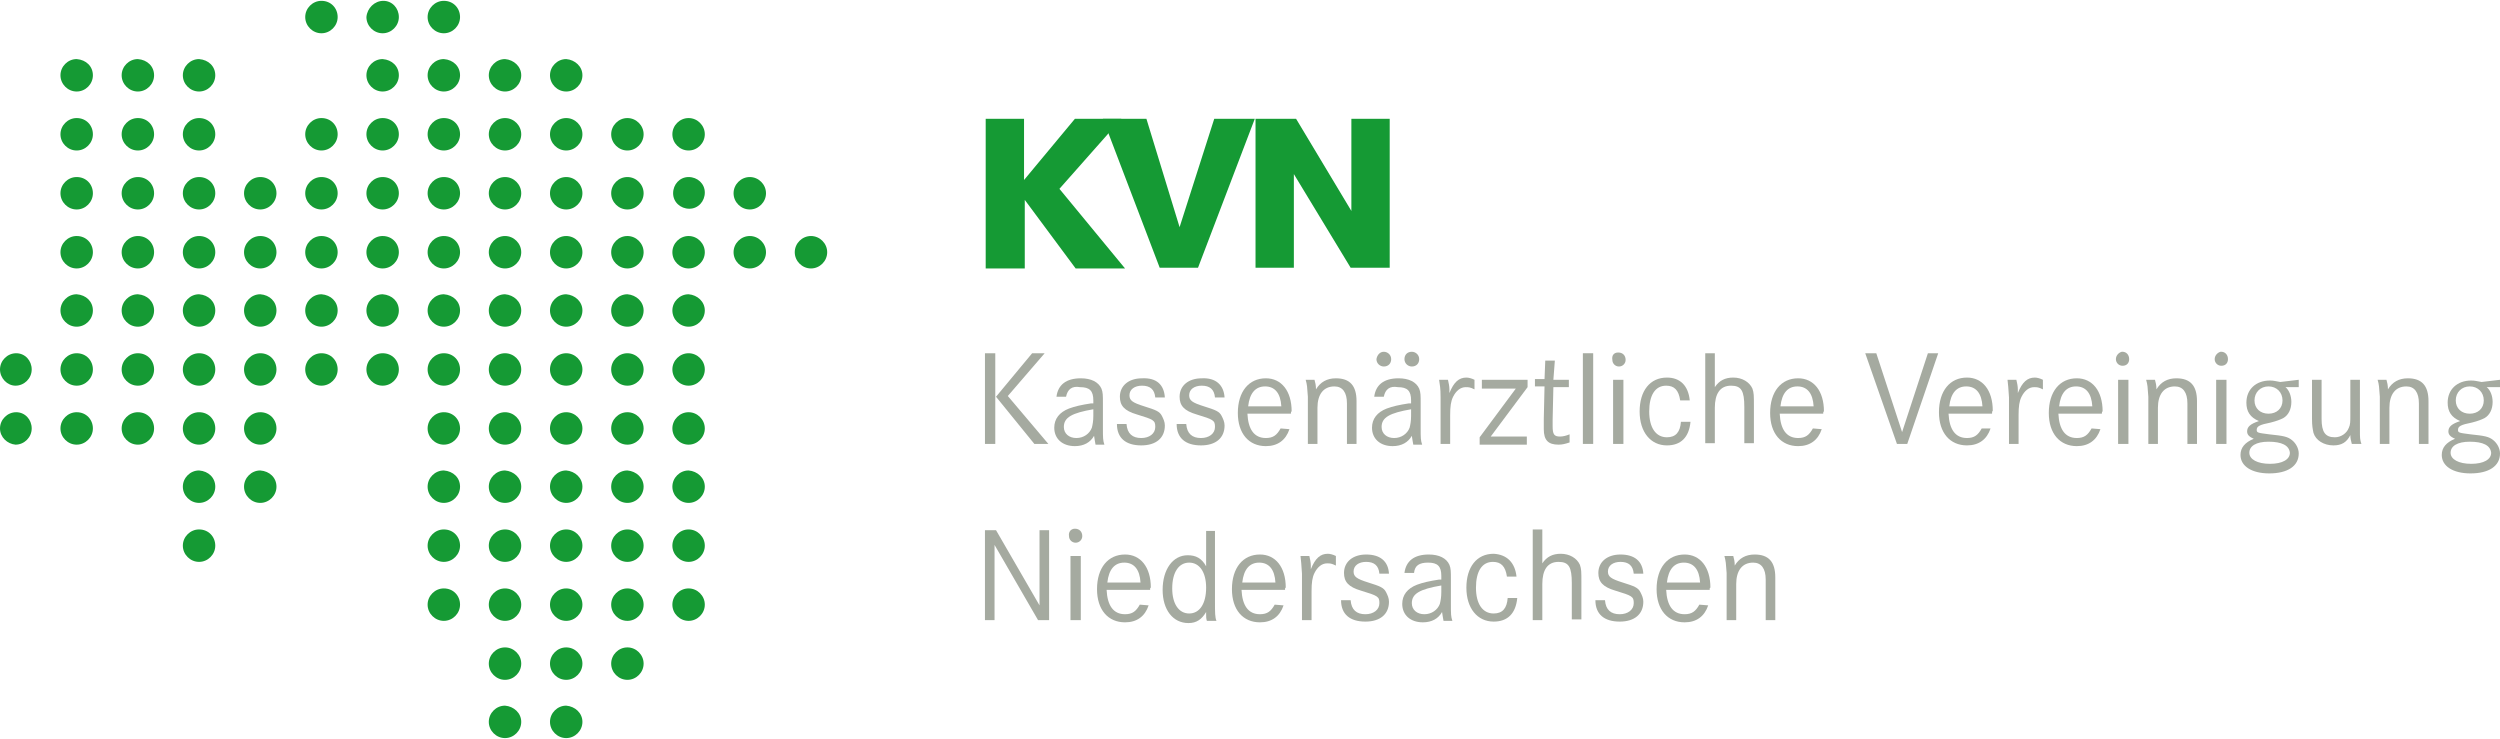 <?xml version="1.0" encoding="UTF-8"?>
<svg xmlns="http://www.w3.org/2000/svg" xmlns:xlink="http://www.w3.org/1999/xlink" version="1.1" id="Ebene_1" x="0px" y="0px" width="203" height="60" viewBox="0 0 339.1 100" xml:space="preserve">
<g>
	<path fill="#A5AAA0" d="M133.6,47.8h1.4v12.3h-1.4V47.8z M140,47.8h1.7l-5,5.8l5.5,6.5h-1.9l-5.2-6.4L140,47.8z"/>
	<path fill="#A5AAA0" d="M144.6,53.7h-1.3c0.2-1.6,1.3-2.5,3.3-2.5c1.4,0,2.4,0.5,2.8,1.4c0.2,0.5,0.2,0.9,0.2,2v3.3   c0,1.4,0,1.7,0.2,2.3h-1.2c-0.1-0.5-0.1-0.6-0.2-1.2c-0.5,0.9-1.4,1.4-2.6,1.4c-1.7,0-2.8-1-2.8-2.5c0-1.2,0.7-2.1,2-2.6   c0.8-0.3,1.7-0.5,3-0.7l0.3,0v-0.4c0-1.3-0.5-1.8-1.8-1.8C145.4,52.2,144.8,52.7,144.6,53.7z M148.3,55.4c-2.9,0.5-4,1.1-4,2.4   c0,0.9,0.7,1.5,1.7,1.5c1,0,1.8-0.6,2.1-1.4c0.1-0.4,0.2-0.9,0.2-1.6V55.4z"/>
	<path fill="#A5AAA0" d="M158,53.8h-1.3c-0.1-1.1-0.7-1.6-1.8-1.6c-1,0-1.7,0.5-1.7,1.3c0,0.7,0.4,1,2,1.5c1.6,0.5,2.1,0.7,2.4,1.3   c0.2,0.4,0.4,0.8,0.4,1.3c0,1.7-1.2,2.7-3.2,2.7c-2.1,0-3.3-1-3.3-2.9v0h1.3c0.1,1.3,0.8,1.9,2,1.9c1.1,0,1.9-0.6,1.9-1.5   c0-0.9-0.2-1-2.5-1.7c-1.7-0.5-2.3-1.2-2.3-2.4c0-1.5,1.2-2.5,3-2.5C156.9,51.1,157.9,52.1,158,53.8z"/>
	<path fill="#A5AAA0" d="M166.1,53.8h-1.3c-0.1-1.1-0.7-1.6-1.8-1.6c-1,0-1.7,0.5-1.7,1.3c0,0.7,0.4,1,2,1.5   c1.6,0.5,2.1,0.7,2.4,1.3c0.2,0.4,0.4,0.8,0.4,1.3c0,1.7-1.2,2.7-3.2,2.7c-2.1,0-3.3-1-3.3-2.9v0h1.3c0.1,1.3,0.8,1.9,2,1.9   c1.1,0,1.9-0.6,1.9-1.5c0-0.9-0.2-1-2.5-1.7c-1.7-0.5-2.3-1.2-2.3-2.4c0-1.5,1.2-2.5,3-2.5C164.9,51.1,166,52.1,166.1,53.8z"/>
	<path fill="#A5AAA0" d="M175.1,56h-5.9c0.1,2.1,0.9,3.3,2.5,3.3c1,0,1.5-0.4,2-1.3l1.2,0.1c-0.5,1.5-1.6,2.3-3.2,2.3   c-2.3,0-3.8-1.7-3.8-4.5c0-2.9,1.5-4.7,3.8-4.7c2.1,0,3.5,1.7,3.5,4.5C175.1,55.7,175.1,55.8,175.1,56z M173.8,55   c-0.1-1.8-0.9-2.7-2.2-2.7c-1.3,0-2.1,0.9-2.3,2.7H173.8z"/>
	<path fill="#A5AAA0" d="M177.1,51.4h1.2c0.1,0.4,0.2,0.7,0.2,1.3c0.6-1,1.5-1.5,2.7-1.5c1.9,0,2.8,1,2.8,3.1v0.8v5h-1.3v-4.9v-0.6   c0-1.5-0.6-2.3-1.7-2.3c-1.5,0-2.3,1.1-2.3,2.9v4.9h-1.3v-5.8v-0.6C177.3,52.3,177.3,52.1,177.1,51.4z"/>
	<path fill="#A5AAA0" d="M187.7,53.7h-1.3c0.2-1.6,1.3-2.5,3.3-2.5c1.4,0,2.4,0.5,2.8,1.4c0.2,0.5,0.2,0.9,0.2,2v3.3   c0,1.4,0,1.7,0.2,2.3h-1.2c-0.1-0.5-0.1-0.6-0.2-1.2c-0.5,0.9-1.4,1.4-2.6,1.4c-1.7,0-2.8-1-2.8-2.5c0-1.2,0.7-2.1,2-2.6   c0.8-0.3,1.7-0.5,3-0.7l0.3,0v-0.4c0-1.3-0.5-1.8-1.8-1.8C188.5,52.2,187.9,52.7,187.7,53.7z M187.7,47.6c0.5,0,1,0.4,1,1   c0,0.6-0.4,1-1,1c-0.5,0-1-0.4-1-1C186.8,48,187.2,47.6,187.7,47.6z M191.4,55.4c-2.9,0.5-4,1.1-4,2.4c0,0.9,0.7,1.5,1.7,1.5   c1,0,1.8-0.6,2.1-1.4c0.1-0.4,0.2-0.9,0.2-1.6V55.4z M191.5,47.6c0.5,0,1,0.4,1,1c0,0.6-0.4,1-1,1c-0.5,0-1-0.4-1-1   C190.5,48,190.9,47.6,191.5,47.6z"/>
	<path fill="#A5AAA0" d="M195.2,51.4h1.2c0.1,0.4,0.2,0.9,0.2,1.3c0,0.1,0,0.3,0,0.5c0.6-1.5,1.3-2.1,2.3-2.1c0.3,0,0.7,0.1,1.1,0.3   v1.3c-0.6-0.3-0.8-0.3-1.2-0.3c-0.7,0-1.3,0.5-1.7,1.3c-0.3,0.6-0.4,1.3-0.4,2.5v3.9h-1.3v-5.7v-0.6   C195.4,52.4,195.3,52.2,195.2,51.4z"/>
	<path fill="#A5AAA0" d="M201.1,51.4h6.1v1l-5,6.7h4.9v1.1h-6.4v-1l4.9-6.6h-4.6V51.4z"/>
	<path fill="#A5AAA0" d="M210.7,51.4h2.1l0,1h-2.1l-0.1,4.4v0.7v0.2c0,1.1,0.2,1.4,1,1.4c0.4,0,0.8-0.1,1.3-0.3l0,1.1   c-0.6,0.2-1,0.3-1.5,0.3c-1.4,0-2-0.6-2-2.1c0-0.2,0-0.5,0-0.7c0-0.3,0-0.5,0-0.7l0.1-4.4h-1.3l0-1h1.3l0.1-2.5h1.3L210.7,51.4z"/>
	<path fill="#A5AAA0" d="M214.7,47.8h1.4v12.3h-1.4V47.8z"/>
	<path fill="#A5AAA0" d="M219.5,47.7L219.5,47.7c0.6,0,1,0.4,1,1c0,0.5-0.4,0.9-0.9,0.9c-0.5,0-0.9-0.4-0.9-0.9   C218.6,48.1,218.9,47.7,219.5,47.7z M218.8,51.4h1.4v8.7h-1.4V51.4z"/>
	<path fill="#A5AAA0" d="M229.2,54.2h-1.3c-0.2-1.4-0.8-2-1.9-2c-1.5,0-2.3,1.3-2.3,3.5c0,2.2,0.9,3.5,2.4,3.5   c1.2,0,1.8-0.7,1.9-2.1h1.3c-0.2,2.1-1.3,3.2-3.2,3.2c-2.2,0-3.7-1.8-3.7-4.6c0-2.8,1.4-4.6,3.7-4.6   C227.9,51.1,229,52.2,229.2,54.2z"/>
	<path fill="#A5AAA0" d="M231.3,47.8h1.3v4.6c0.6-0.9,1.4-1.3,2.5-1.3c1.2,0,2.2,0.6,2.6,1.5c0.2,0.6,0.2,0.9,0.2,2.4v5h-1.3v-4.9   c0-2.2-0.4-2.9-1.8-2.9c-1.5,0-2.2,1.1-2.2,3v4.8h-1.3V47.8z"/>
	<path fill="#A5AAA0" d="M247.3,56h-5.9c0.1,2.1,0.9,3.3,2.5,3.3c1,0,1.5-0.4,2-1.3l1.2,0.1c-0.5,1.5-1.6,2.3-3.2,2.3   c-2.3,0-3.8-1.7-3.8-4.5c0-2.9,1.5-4.7,3.8-4.7c2.1,0,3.5,1.7,3.5,4.5C247.3,55.7,247.3,55.8,247.3,56z M246,55   c-0.1-1.8-0.9-2.7-2.2-2.7c-1.3,0-2.1,0.9-2.3,2.7H246z"/>
	<path fill="#A5AAA0" d="M253,47.8h1.5l3.5,10.7l3.5-10.7h1.4l-4.2,12.3h-1.4L253,47.8z"/>
	<path fill="#A5AAA0" d="M270.2,56h-5.9c0.1,2.1,0.9,3.3,2.5,3.3c1,0,1.5-0.4,2-1.3L270,58c-0.5,1.5-1.6,2.3-3.2,2.3   c-2.3,0-3.8-1.7-3.8-4.5c0-2.9,1.5-4.7,3.8-4.7c2.1,0,3.5,1.7,3.5,4.5C270.2,55.7,270.2,55.8,270.2,56z M268.9,55   c-0.1-1.8-0.9-2.7-2.2-2.7c-1.3,0-2.1,0.9-2.3,2.7H268.9z"/>
	<path fill="#A5AAA0" d="M272.3,51.4h1.2c0.1,0.4,0.2,0.9,0.2,1.3c0,0.1,0,0.3,0,0.5c0.6-1.5,1.3-2.1,2.3-2.1c0.3,0,0.7,0.1,1.1,0.3   v1.3c-0.6-0.3-0.8-0.3-1.2-0.3c-0.7,0-1.3,0.5-1.7,1.3c-0.3,0.6-0.4,1.3-0.4,2.5v3.9h-1.3v-5.7v-0.6   C272.4,52.4,272.4,52.2,272.3,51.4z"/>
	<path fill="#A5AAA0" d="M285.1,56h-5.9c0.1,2.1,0.9,3.3,2.5,3.3c1,0,1.5-0.4,2-1.3l1.2,0.1c-0.5,1.5-1.6,2.3-3.2,2.3   c-2.3,0-3.8-1.7-3.8-4.5c0-2.9,1.5-4.7,3.8-4.7c2.1,0,3.5,1.7,3.5,4.5C285.1,55.7,285.1,55.8,285.1,56z M283.8,55   c-0.1-1.8-0.9-2.7-2.2-2.7c-1.3,0-2.1,0.9-2.3,2.7H283.8z"/>
	<path fill="#A5AAA0" d="M287,48.6c0,0.5,0.4,0.9,0.9,0.9c0.6,0,0.9-0.4,0.9-0.9c0-0.6-0.4-1-0.9-1h-0.1   C287.4,47.7,287,48.1,287,48.6z M287.3,60.1h1.4v-8.7h-1.4V60.1z"/>
	<path fill="#A5AAA0" d="M291.1,51.4h1.2c0.1,0.4,0.2,0.7,0.2,1.3c0.6-1,1.5-1.5,2.7-1.5c1.9,0,2.8,1,2.8,3.1v0.8v5h-1.3v-4.9v-0.6   c0-1.5-0.6-2.3-1.7-2.3c-1.5,0-2.3,1.1-2.3,2.9v4.9h-1.3v-5.8v-0.6C291.3,52.3,291.3,52.1,291.1,51.4z"/>
	<path fill="#A5AAA0" d="M300.4,48.6c0,0.5,0.4,0.9,0.9,0.9c0.6,0,0.9-0.4,0.9-0.9c0-0.6-0.4-1-0.9-1h-0.1   C300.8,47.7,300.4,48.1,300.4,48.6z M300.6,60.1h1.4v-8.7h-1.4V60.1z"/>
	<path fill="#A5AAA0" d="M311.8,51.4v1l-1.8,0c0.5,0.4,0.8,1.2,0.8,2c0,1-0.4,1.8-1.1,2.2c-0.4,0.2-0.9,0.4-1.7,0.6   c-1.5,0.3-1.9,0.5-1.9,1c0,0.4,0.2,0.4,1.7,0.6c1.9,0.2,2.5,0.3,3.1,0.8c0.5,0.4,0.9,1.1,0.9,1.8c0,1.7-1.5,2.7-4,2.7   c-2.4,0-3.9-1-3.9-2.5c0-1,0.6-1.7,1.8-2.2c-0.7-0.3-0.9-0.6-0.9-1c0-0.6,0.4-1,1.6-1.4c-1.2-0.5-1.7-1.3-1.7-2.5   c0-1.8,1.3-3,3.2-3c0.5,0,0.8,0.1,1.4,0.2L311.8,51.4z M307.7,59.8c-1.7,0-2.6,0.6-2.6,1.5c0,0.9,1.1,1.5,2.8,1.5   c1.7,0,2.7-0.6,2.7-1.5C310.5,60.3,309.5,59.8,307.7,59.8z M307.7,52.3c-1.1,0-1.9,0.8-1.9,1.9c0,1.1,0.8,1.8,1.9,1.8   c1.1,0,1.9-0.7,1.9-1.8C309.6,53.1,308.8,52.3,307.7,52.3z"/>
	<path fill="#A5AAA0" d="M313.6,51.4h1.3v5.3c0,1.8,0.5,2.5,1.8,2.5c0.8,0,1.6-0.5,1.9-1.3c0.2-0.4,0.2-0.9,0.2-1.6v-4.9h1.3v6.1   v0.7c0,1.1,0,1.3,0.2,1.9H319c-0.1-0.4-0.2-0.7-0.2-1.2c-0.5,1-1.2,1.4-2.3,1.4c-1.3,0-2.4-0.7-2.7-1.7c-0.1-0.5-0.2-0.9-0.2-1.9   V51.4z"/>
	<path fill="#A5AAA0" d="M322.5,51.4h1.2c0.1,0.4,0.2,0.7,0.2,1.3c0.6-1,1.5-1.5,2.7-1.5c1.9,0,2.8,1,2.8,3.1v0.8v5h-1.3v-4.9v-0.6   c0-1.5-0.6-2.3-1.7-2.3c-1.5,0-2.3,1.1-2.3,2.9v4.9h-1.3v-5.8v-0.6C322.7,52.3,322.7,52.1,322.5,51.4z"/>
	<path fill="#A5AAA0" d="M339.1,51.4v1l-1.8,0c0.5,0.4,0.8,1.2,0.8,2c0,1-0.4,1.8-1.1,2.2c-0.4,0.2-0.9,0.4-1.7,0.6   c-1.5,0.3-1.9,0.5-1.9,1c0,0.4,0.2,0.4,1.7,0.6c1.9,0.2,2.5,0.3,3.1,0.8c0.5,0.4,0.9,1.1,0.9,1.8c0,1.7-1.5,2.7-4,2.7   c-2.4,0-3.9-1-3.9-2.5c0-1,0.6-1.7,1.8-2.2c-0.7-0.3-0.9-0.6-0.9-1c0-0.6,0.4-1,1.6-1.4c-1.2-0.5-1.7-1.3-1.7-2.5   c0-1.8,1.3-3,3.2-3c0.5,0,0.8,0.1,1.4,0.2L339.1,51.4z M335,59.8c-1.7,0-2.6,0.6-2.6,1.5c0,0.9,1.1,1.5,2.8,1.5   c1.7,0,2.7-0.6,2.7-1.5C337.8,60.3,336.8,59.8,335,59.8z M335,52.3c-1.1,0-1.9,0.8-1.9,1.9c0,1.1,0.8,1.8,1.9,1.8   c1.1,0,1.9-0.7,1.9-1.8C336.9,53.1,336.1,52.3,335,52.3z"/>
</g>
<g>
	<g>
		<path fill="#159A34" d="M133.6,16h5.3v8.3l6.9-8.3h6.3l-8.4,9.5l8.9,10.8h-6.7l-6.9-9.3v9.3h-5.3V16z"/>
		<path fill="#159A34" d="M149.6,16h5.9l4.5,14.7l4.7-14.7h5.5l-7.7,20.2h-5.2L149.6,16z"/>
		<path fill="#159A34" d="M170.3,16h5.5l7.5,12.5V16h5.2v20.2h-5.3l-7.7-12.7v12.7h-5.2V16z"/>
	</g>
</g>
<g>
	<path fill="#159A34" d="M45.8,2.2c0,1.2-1,2.2-2.2,2.2c-1.2,0-2.2-1-2.2-2.2c0-1.2,1-2.2,2.2-2.2C44.9,0,45.8,1,45.8,2.2z"/>
</g>
<g>
	<path fill="#159A34" d="M54.1,2.2c0,1.2-1,2.2-2.2,2.2c-1.2,0-2.2-1-2.2-2.2C49.8,1,50.8,0,52,0C53.2,0,54.1,1,54.1,2.2z"/>
</g>
<g>
	<path fill="#159A34" d="M62.4,2.2c0,1.2-1,2.2-2.2,2.2c-1.2,0-2.2-1-2.2-2.2c0-1.2,1-2.2,2.2-2.2C61.5,0,62.4,1,62.4,2.2z"/>
</g>
<g>
	<path fill="#159A34" d="M12.6,10.1c0,1.2-1,2.2-2.2,2.2c-1.2,0-2.2-1-2.2-2.2c0-1.2,1-2.2,2.2-2.2C11.7,8,12.6,8.9,12.6,10.1z"/>
</g>
<g>
	<path fill="#159A34" d="M20.9,10.1c0,1.2-1,2.2-2.2,2.2c-1.2,0-2.2-1-2.2-2.2c0-1.2,1-2.2,2.2-2.2C20,8,20.9,8.9,20.9,10.1z"/>
</g>
<g>
	<path fill="#159A34" d="M29.2,10.1c0,1.2-1,2.2-2.2,2.2c-1.2,0-2.2-1-2.2-2.2c0-1.2,1-2.2,2.2-2.2C28.3,8,29.2,8.9,29.2,10.1z"/>
</g>
<g>
	<path fill="#159A34" d="M54.1,10.1c0,1.2-1,2.2-2.2,2.2c-1.2,0-2.2-1-2.2-2.2c0-1.2,1-2.2,2.2-2.2C53.2,8,54.1,8.9,54.1,10.1z"/>
</g>
<g>
	<path fill="#159A34" d="M62.4,10.1c0,1.2-1,2.2-2.2,2.2c-1.2,0-2.2-1-2.2-2.2c0-1.2,1-2.2,2.2-2.2C61.5,8,62.4,8.9,62.4,10.1z"/>
</g>
<g>
	<path fill="#159A34" d="M70.7,10.1c0,1.2-1,2.2-2.2,2.2c-1.2,0-2.2-1-2.2-2.2c0-1.2,1-2.2,2.2-2.2C69.7,8,70.7,8.9,70.7,10.1z"/>
</g>
<g>
	<path fill="#159A34" d="M79,10.1c0,1.2-1,2.2-2.2,2.2c-1.2,0-2.2-1-2.2-2.2c0-1.2,1-2.2,2.2-2.2C78,8,79,8.9,79,10.1z"/>
</g>
<g>
	<path fill="#159A34" d="M12.6,18.1c0,1.2-1,2.2-2.2,2.2c-1.2,0-2.2-1-2.2-2.2c0-1.2,1-2.2,2.2-2.2C11.7,15.9,12.6,16.9,12.6,18.1z"/>
</g>
<g>
	<path fill="#159A34" d="M20.9,18.1c0,1.2-1,2.2-2.2,2.2c-1.2,0-2.2-1-2.2-2.2c0-1.2,1-2.2,2.2-2.2C20,15.9,20.9,16.9,20.9,18.1z"/>
</g>
<g>
	<path fill="#159A34" d="M29.2,18.1c0,1.2-1,2.2-2.2,2.2c-1.2,0-2.2-1-2.2-2.2c0-1.2,1-2.2,2.2-2.2C28.3,15.9,29.2,16.9,29.2,18.1z"/>
</g>
<g>
	<path fill="#159A34" d="M45.8,18.1c0,1.2-1,2.2-2.2,2.2c-1.2,0-2.2-1-2.2-2.2c0-1.2,1-2.2,2.2-2.2C44.9,15.9,45.8,16.9,45.8,18.1z"/>
</g>
<g>
	<path fill="#159A34" d="M54.1,18.1c0,1.2-1,2.2-2.2,2.2c-1.2,0-2.2-1-2.2-2.2c0-1.2,1-2.2,2.2-2.2C53.2,15.9,54.1,16.9,54.1,18.1z"/>
</g>
<g>
	<path fill="#159A34" d="M62.4,18.1c0,1.2-1,2.2-2.2,2.2c-1.2,0-2.2-1-2.2-2.2c0-1.2,1-2.2,2.2-2.2C61.5,15.9,62.4,16.9,62.4,18.1z"/>
</g>
<g>
	<path fill="#159A34" d="M70.7,18.1c0,1.2-1,2.2-2.2,2.2c-1.2,0-2.2-1-2.2-2.2c0-1.2,1-2.2,2.2-2.2C69.7,15.9,70.7,16.9,70.7,18.1z"/>
</g>
<g>
	<path fill="#159A34" d="M79,18.1c0,1.2-1,2.2-2.2,2.2c-1.2,0-2.2-1-2.2-2.2c0-1.2,1-2.2,2.2-2.2C78,15.9,79,16.9,79,18.1z"/>
</g>
<g>
	<path fill="#159A34" d="M87.3,18.1c0,1.2-1,2.2-2.2,2.2c-1.2,0-2.2-1-2.2-2.2c0-1.2,1-2.2,2.2-2.2C86.3,15.9,87.3,16.9,87.3,18.1z"/>
</g>
<g>
	<path fill="#159A34" d="M95.6,18.1c0,1.2-1,2.2-2.2,2.2c-1.2,0-2.2-1-2.2-2.2c0-1.2,1-2.2,2.2-2.2C94.6,15.9,95.6,16.9,95.6,18.1z"/>
</g>
<g>
	<path fill="#159A34" d="M12.6,26.1c0,1.2-1,2.2-2.2,2.2c-1.2,0-2.2-1-2.2-2.2c0-1.2,1-2.2,2.2-2.2C11.7,23.9,12.6,24.9,12.6,26.1z"/>
</g>
<g>
	<path fill="#159A34" d="M20.9,26.1c0,1.2-1,2.2-2.2,2.2c-1.2,0-2.2-1-2.2-2.2c0-1.2,1-2.2,2.2-2.2C20,23.9,20.9,24.9,20.9,26.1z"/>
</g>
<g>
	<path fill="#159A34" d="M29.2,26.1c0,1.2-1,2.2-2.2,2.2c-1.2,0-2.2-1-2.2-2.2c0-1.2,1-2.2,2.2-2.2C28.3,23.9,29.2,24.9,29.2,26.1z"/>
</g>
<g>
	<path fill="#159A34" d="M37.5,26.1c0,1.2-1,2.2-2.2,2.2c-1.2,0-2.2-1-2.2-2.2c0-1.2,1-2.2,2.2-2.2C36.6,23.9,37.5,24.9,37.5,26.1z"/>
</g>
<g>
	<path fill="#159A34" d="M45.8,26.1c0,1.2-1,2.2-2.2,2.2c-1.2,0-2.2-1-2.2-2.2c0-1.2,1-2.2,2.2-2.2C44.9,23.9,45.8,24.9,45.8,26.1z"/>
</g>
<g>
	<path fill="#159A34" d="M54.1,26.1c0,1.2-1,2.2-2.2,2.2c-1.2,0-2.2-1-2.2-2.2c0-1.2,1-2.2,2.2-2.2C53.2,23.9,54.1,24.9,54.1,26.1z"/>
</g>
<g>
	<path fill="#159A34" d="M62.4,26.1c0,1.2-1,2.2-2.2,2.2c-1.2,0-2.2-1-2.2-2.2c0-1.2,1-2.2,2.2-2.2C61.5,23.9,62.4,24.9,62.4,26.1z"/>
</g>
<g>
	<path fill="#159A34" d="M70.7,26.1c0,1.2-1,2.2-2.2,2.2c-1.2,0-2.2-1-2.2-2.2c0-1.2,1-2.2,2.2-2.2C69.7,23.9,70.7,24.9,70.7,26.1z"/>
</g>
<g>
	<path fill="#159A34" d="M79,26.1c0,1.2-1,2.2-2.2,2.2c-1.2,0-2.2-1-2.2-2.2c0-1.2,1-2.2,2.2-2.2C78,23.9,79,24.9,79,26.1z"/>
</g>
<g>
	<path fill="#159A34" d="M87.3,26.1c0,1.2-1,2.2-2.2,2.2c-1.2,0-2.2-1-2.2-2.2c0-1.2,1-2.2,2.2-2.2C86.3,23.9,87.3,24.9,87.3,26.1z"/>
</g>
<g>
	<path fill="#159A34" d="M95.6,26c0,1.2-0.9,2.2-2.1,2.2c-1.2,0-2.2-0.9-2.2-2.1c0-1.2,0.9-2.2,2.1-2.2C94.6,23.9,95.6,24.8,95.6,26   z"/>
</g>
<g>
	<path fill="#159A34" d="M103.9,26.1c0,1.2-1,2.2-2.2,2.2c-1.2,0-2.2-1-2.2-2.2c0-1.2,1-2.2,2.2-2.2   C102.9,23.9,103.9,24.9,103.9,26.1z"/>
</g>
<g>
	<path fill="#159A34" d="M12.6,34.1c0,1.2-1,2.2-2.2,2.2c-1.2,0-2.2-1-2.2-2.2c0-1.2,1-2.2,2.2-2.2C11.7,31.9,12.6,32.9,12.6,34.1z"/>
</g>
<g>
	<path fill="#159A34" d="M20.9,34.1c0,1.2-1,2.2-2.2,2.2c-1.2,0-2.2-1-2.2-2.2c0-1.2,1-2.2,2.2-2.2C20,31.9,20.9,32.9,20.9,34.1z"/>
</g>
<g>
	<path fill="#159A34" d="M29.2,34.1c0,1.2-1,2.2-2.2,2.2c-1.2,0-2.2-1-2.2-2.2c0-1.2,1-2.2,2.2-2.2C28.3,31.9,29.2,32.9,29.2,34.1z"/>
</g>
<g>
	<path fill="#159A34" d="M37.5,34.1c0,1.2-1,2.2-2.2,2.2c-1.2,0-2.2-1-2.2-2.2c0-1.2,1-2.2,2.2-2.2C36.6,31.9,37.5,32.9,37.5,34.1z"/>
</g>
<g>
	<path fill="#159A34" d="M45.8,34.1c0,1.2-1,2.2-2.2,2.2c-1.2,0-2.2-1-2.2-2.2c0-1.2,1-2.2,2.2-2.2C44.9,31.9,45.8,32.9,45.8,34.1z"/>
</g>
<g>
	<path fill="#159A34" d="M54.1,34.1c0,1.2-1,2.2-2.2,2.2c-1.2,0-2.2-1-2.2-2.2c0-1.2,1-2.2,2.2-2.2C53.2,31.9,54.1,32.9,54.1,34.1z"/>
</g>
<g>
	<path fill="#159A34" d="M62.4,34.1c0,1.2-1,2.2-2.2,2.2c-1.2,0-2.2-1-2.2-2.2c0-1.2,1-2.2,2.2-2.2C61.5,31.9,62.4,32.9,62.4,34.1z"/>
</g>
<g>
	<path fill="#159A34" d="M70.7,34.1c0,1.2-1,2.2-2.2,2.2c-1.2,0-2.2-1-2.2-2.2c0-1.2,1-2.2,2.2-2.2C69.7,31.9,70.7,32.9,70.7,34.1z"/>
</g>
<g>
	<path fill="#159A34" d="M79,34.1c0,1.2-1,2.2-2.2,2.2c-1.2,0-2.2-1-2.2-2.2c0-1.2,1-2.2,2.2-2.2C78,31.9,79,32.9,79,34.1z"/>
</g>
<g>
	<path fill="#159A34" d="M87.3,34.1c0,1.2-1,2.2-2.2,2.2c-1.2,0-2.2-1-2.2-2.2c0-1.2,1-2.2,2.2-2.2C86.3,31.9,87.3,32.9,87.3,34.1z"/>
</g>
<g>
	<path fill="#159A34" d="M95.6,34.1c0,1.2-1,2.2-2.2,2.2c-1.2,0-2.2-1-2.2-2.2c0-1.2,1-2.2,2.2-2.2C94.6,31.9,95.6,32.9,95.6,34.1z"/>
</g>
<g>
	<path fill="#159A34" d="M103.9,34.1c0,1.2-1,2.2-2.2,2.2c-1.2,0-2.2-1-2.2-2.2c0-1.2,1-2.2,2.2-2.2   C102.9,31.9,103.9,32.9,103.9,34.1z"/>
</g>
<g>
	<path fill="#159A34" d="M112.2,34.1c0,1.2-1,2.2-2.2,2.2c-1.2,0-2.2-1-2.2-2.2c0-1.2,1-2.2,2.2-2.2   C111.2,31.9,112.2,32.9,112.2,34.1z"/>
</g>
<g>
	<path fill="#159A34" d="M12.6,42c0,1.2-1,2.2-2.2,2.2c-1.2,0-2.2-1-2.2-2.2c0-1.2,1-2.2,2.2-2.2C11.7,39.9,12.6,40.8,12.6,42z"/>
</g>
<g>
	<path fill="#159A34" d="M20.9,42c0,1.2-1,2.2-2.2,2.2c-1.2,0-2.2-1-2.2-2.2c0-1.2,1-2.2,2.2-2.2C20,39.9,20.9,40.8,20.9,42z"/>
</g>
<g>
	<path fill="#159A34" d="M29.2,42c0,1.2-1,2.2-2.2,2.2c-1.2,0-2.2-1-2.2-2.2c0-1.2,1-2.2,2.2-2.2C28.3,39.9,29.2,40.8,29.2,42z"/>
</g>
<g>
	<path fill="#159A34" d="M37.5,42c0,1.2-1,2.2-2.2,2.2c-1.2,0-2.2-1-2.2-2.2c0-1.2,1-2.2,2.2-2.2C36.6,39.9,37.5,40.8,37.5,42z"/>
</g>
<g>
	<path fill="#159A34" d="M45.8,42c0,1.2-1,2.2-2.2,2.2c-1.2,0-2.2-1-2.2-2.2c0-1.2,1-2.2,2.2-2.2C44.9,39.9,45.8,40.8,45.8,42z"/>
</g>
<g>
	<path fill="#159A34" d="M54.1,42c0,1.2-1,2.2-2.2,2.2c-1.2,0-2.2-1-2.2-2.2c0-1.2,1-2.2,2.2-2.2C53.2,39.9,54.1,40.8,54.1,42z"/>
</g>
<g>
	<path fill="#159A34" d="M62.4,42c0,1.2-1,2.2-2.2,2.2c-1.2,0-2.2-1-2.2-2.2c0-1.2,1-2.2,2.2-2.2C61.5,39.9,62.4,40.8,62.4,42z"/>
</g>
<g>
	<path fill="#159A34" d="M70.7,42c0,1.2-1,2.2-2.2,2.2c-1.2,0-2.2-1-2.2-2.2c0-1.2,1-2.2,2.2-2.2C69.7,39.9,70.7,40.8,70.7,42z"/>
</g>
<g>
	<path fill="#159A34" d="M79,42c0,1.2-1,2.2-2.2,2.2c-1.2,0-2.2-1-2.2-2.2c0-1.2,1-2.2,2.2-2.2C78,39.9,79,40.8,79,42z"/>
</g>
<g>
	<path fill="#159A34" d="M87.3,42c0,1.2-1,2.2-2.2,2.2c-1.2,0-2.2-1-2.2-2.2c0-1.2,1-2.2,2.2-2.2C86.3,39.9,87.3,40.8,87.3,42z"/>
</g>
<g>
	<path fill="#159A34" d="M95.6,42c0,1.2-1,2.2-2.2,2.2c-1.2,0-2.2-1-2.2-2.2c0-1.2,1-2.2,2.2-2.2C94.6,39.9,95.6,40.8,95.6,42z"/>
</g>
<g>
	<path fill="#159A34" d="M4.3,50c0,1.2-1,2.2-2.2,2.2C1,52.2,0,51.2,0,50c0-1.2,1-2.2,2.2-2.2C3.4,47.8,4.3,48.8,4.3,50z"/>
</g>
<g>
	<path fill="#159A34" d="M12.6,50c0,1.2-1,2.2-2.2,2.2c-1.2,0-2.2-1-2.2-2.2c0-1.2,1-2.2,2.2-2.2C11.7,47.8,12.6,48.8,12.6,50z"/>
</g>
<g>
	<path fill="#159A34" d="M20.9,50c0,1.2-1,2.2-2.2,2.2c-1.2,0-2.2-1-2.2-2.2c0-1.2,1-2.2,2.2-2.2C20,47.8,20.9,48.8,20.9,50z"/>
</g>
<g>
	<path fill="#159A34" d="M29.2,50c0,1.2-1,2.2-2.2,2.2c-1.2,0-2.2-1-2.2-2.2c0-1.2,1-2.2,2.2-2.2C28.3,47.8,29.2,48.8,29.2,50z"/>
</g>
<g>
	<path fill="#159A34" d="M37.5,50c0,1.2-1,2.2-2.2,2.2c-1.2,0-2.2-1-2.2-2.2c0-1.2,1-2.2,2.2-2.2C36.6,47.8,37.5,48.8,37.5,50z"/>
</g>
<g>
	<path fill="#159A34" d="M45.8,50c0,1.2-1,2.2-2.2,2.2c-1.2,0-2.2-1-2.2-2.2c0-1.2,1-2.2,2.2-2.2C44.9,47.8,45.8,48.8,45.8,50z"/>
</g>
<g>
	<path fill="#159A34" d="M54.1,50c0,1.2-1,2.2-2.2,2.2c-1.2,0-2.2-1-2.2-2.2c0-1.2,1-2.2,2.2-2.2C53.2,47.8,54.1,48.8,54.1,50z"/>
</g>
<g>
	<path fill="#159A34" d="M62.4,50c0,1.2-1,2.2-2.2,2.2c-1.2,0-2.2-1-2.2-2.2c0-1.2,1-2.2,2.2-2.2C61.5,47.8,62.4,48.8,62.4,50z"/>
</g>
<g>
	<path fill="#159A34" d="M70.7,50c0,1.2-1,2.2-2.2,2.2c-1.2,0-2.2-1-2.2-2.2c0-1.2,1-2.2,2.2-2.2C69.7,47.8,70.7,48.8,70.7,50z"/>
</g>
<g>
	<path fill="#159A34" d="M79,50c0,1.2-1,2.2-2.2,2.2c-1.2,0-2.2-1-2.2-2.2c0-1.2,1-2.2,2.2-2.2C78,47.8,79,48.8,79,50z"/>
</g>
<g>
	<path fill="#159A34" d="M87.3,50c0,1.2-1,2.2-2.2,2.2c-1.2,0-2.2-1-2.2-2.2c0-1.2,1-2.2,2.2-2.2C86.3,47.8,87.3,48.8,87.3,50z"/>
</g>
<g>
	<path fill="#159A34" d="M95.6,50c0,1.2-1,2.2-2.2,2.2c-1.2,0-2.2-1-2.2-2.2c0-1.2,1-2.2,2.2-2.2C94.6,47.8,95.6,48.8,95.6,50z"/>
</g>
<g>
	<path fill="#159A34" d="M4.3,58c0,1.2-1,2.2-2.2,2.2C1,60.1,0,59.2,0,58c0-1.2,1-2.2,2.2-2.2C3.4,55.8,4.3,56.8,4.3,58z"/>
</g>
<g>
	<path fill="#159A34" d="M12.6,58c0,1.2-1,2.2-2.2,2.2c-1.2,0-2.2-1-2.2-2.2c0-1.2,1-2.2,2.2-2.2C11.7,55.8,12.6,56.8,12.6,58z"/>
</g>
<g>
	<path fill="#159A34" d="M20.9,58c0,1.2-1,2.2-2.2,2.2c-1.2,0-2.2-1-2.2-2.2c0-1.2,1-2.2,2.2-2.2C20,55.8,20.9,56.8,20.9,58z"/>
</g>
<g>
	<path fill="#159A34" d="M29.2,58c0,1.2-1,2.2-2.2,2.2c-1.2,0-2.2-1-2.2-2.2c0-1.2,1-2.2,2.2-2.2C28.3,55.8,29.2,56.8,29.2,58z"/>
</g>
<g>
	<path fill="#159A34" d="M37.5,58c0,1.2-1,2.2-2.2,2.2c-1.2,0-2.2-1-2.2-2.2c0-1.2,1-2.2,2.2-2.2C36.6,55.8,37.5,56.8,37.5,58z"/>
</g>
<g>
	<path fill="#159A34" d="M62.4,58c0,1.2-1,2.2-2.2,2.2c-1.2,0-2.2-1-2.2-2.2c0-1.2,1-2.2,2.2-2.2C61.5,55.8,62.4,56.8,62.4,58z"/>
</g>
<g>
	<path fill="#159A34" d="M70.7,58c0,1.2-1,2.2-2.2,2.2c-1.2,0-2.2-1-2.2-2.2c0-1.2,1-2.2,2.2-2.2C69.7,55.8,70.7,56.8,70.7,58z"/>
</g>
<g>
	<path fill="#159A34" d="M79,58c0,1.2-1,2.2-2.2,2.2c-1.2,0-2.2-1-2.2-2.2c0-1.2,1-2.2,2.2-2.2C78,55.8,79,56.8,79,58z"/>
</g>
<g>
	<path fill="#159A34" d="M87.3,58c0,1.2-1,2.2-2.2,2.2c-1.2,0-2.2-1-2.2-2.2c0-1.2,1-2.2,2.2-2.2C86.3,55.8,87.3,56.8,87.3,58z"/>
</g>
<g>
	<path fill="#159A34" d="M95.6,58c0,1.2-1,2.2-2.2,2.2c-1.2,0-2.2-1-2.2-2.2c0-1.2,1-2.2,2.2-2.2C94.6,55.8,95.6,56.8,95.6,58z"/>
</g>
<g>
	<path fill="#159A34" d="M37.5,65.9c0,1.2-1,2.2-2.2,2.2c-1.2,0-2.2-1-2.2-2.2c0-1.2,1-2.2,2.2-2.2C36.6,63.8,37.5,64.7,37.5,65.9z"/>
</g>
<g>
	<path fill="#159A34" d="M62.4,65.9c0,1.2-1,2.2-2.2,2.2c-1.2,0-2.2-1-2.2-2.2c0-1.2,1-2.2,2.2-2.2C61.5,63.8,62.4,64.7,62.4,65.9z"/>
</g>
<g>
	<path fill="#159A34" d="M70.7,65.9c0,1.2-1,2.2-2.2,2.2c-1.2,0-2.2-1-2.2-2.2c0-1.2,1-2.2,2.2-2.2C69.7,63.8,70.7,64.7,70.7,65.9z"/>
</g>
<g>
	<path fill="#159A34" d="M79,65.9c0,1.2-1,2.2-2.2,2.2c-1.2,0-2.2-1-2.2-2.2c0-1.2,1-2.2,2.2-2.2C78,63.8,79,64.7,79,65.9z"/>
</g>
<g>
	<path fill="#159A34" d="M87.3,65.9c0,1.2-1,2.2-2.2,2.2c-1.2,0-2.2-1-2.2-2.2c0-1.2,1-2.2,2.2-2.2C86.3,63.8,87.3,64.7,87.3,65.9z"/>
</g>
<g>
	<path fill="#159A34" d="M95.6,65.9c0,1.2-1,2.2-2.2,2.2c-1.2,0-2.2-1-2.2-2.2c0-1.2,1-2.2,2.2-2.2C94.6,63.8,95.6,64.7,95.6,65.9z"/>
</g>
<g>
	<path fill="#159A34" d="M29.2,73.9c0,1.2-1,2.2-2.2,2.2c-1.2,0-2.2-1-2.2-2.2c0-1.2,1-2.2,2.2-2.2C28.3,71.7,29.2,72.7,29.2,73.9z"/>
</g>
<g>
	<path fill="#159A34" d="M62.4,73.9c0,1.2-1,2.2-2.2,2.2c-1.2,0-2.2-1-2.2-2.2c0-1.2,1-2.2,2.2-2.2C61.5,71.7,62.4,72.7,62.4,73.9z"/>
</g>
<g>
	<path fill="#159A34" d="M70.7,73.9c0,1.2-1,2.2-2.2,2.2c-1.2,0-2.2-1-2.2-2.2c0-1.2,1-2.2,2.2-2.2C69.7,71.7,70.7,72.7,70.7,73.9z"/>
</g>
<g>
	<path fill="#159A34" d="M79,73.9c0,1.2-1,2.2-2.2,2.2c-1.2,0-2.2-1-2.2-2.2c0-1.2,1-2.2,2.2-2.2C78,71.7,79,72.7,79,73.9z"/>
</g>
<g>
	<path fill="#159A34" d="M87.3,73.9c0,1.2-1,2.2-2.2,2.2c-1.2,0-2.2-1-2.2-2.2c0-1.2,1-2.2,2.2-2.2C86.3,71.7,87.3,72.7,87.3,73.9z"/>
</g>
<g>
	<path fill="#159A34" d="M95.6,73.9c0,1.2-1,2.2-2.2,2.2c-1.2,0-2.2-1-2.2-2.2c0-1.2,1-2.2,2.2-2.2C94.6,71.7,95.6,72.7,95.6,73.9z"/>
</g>
<g>
	<path fill="#159A34" d="M62.4,81.9c0,1.2-1,2.2-2.2,2.2c-1.2,0-2.2-1-2.2-2.2c0-1.2,1-2.2,2.2-2.2C61.5,79.7,62.4,80.7,62.4,81.9z"/>
</g>
<g>
	<path fill="#159A34" d="M70.7,81.9c0,1.2-1,2.2-2.2,2.2c-1.2,0-2.2-1-2.2-2.2c0-1.2,1-2.2,2.2-2.2C69.7,79.7,70.7,80.7,70.7,81.9z"/>
</g>
<g>
	<path fill="#159A34" d="M79,81.9c0,1.2-1,2.2-2.2,2.2c-1.2,0-2.2-1-2.2-2.2c0-1.2,1-2.2,2.2-2.2C78,79.7,79,80.7,79,81.9z"/>
</g>
<g>
	<path fill="#159A34" d="M87.3,81.9c0,1.2-1,2.2-2.2,2.2c-1.2,0-2.2-1-2.2-2.2c0-1.2,1-2.2,2.2-2.2C86.3,79.7,87.3,80.7,87.3,81.9z"/>
</g>
<g>
	<path fill="#159A34" d="M95.6,81.9c0,1.2-1,2.2-2.2,2.2c-1.2,0-2.2-1-2.2-2.2c0-1.2,1-2.2,2.2-2.2C94.6,79.7,95.6,80.7,95.6,81.9z"/>
</g>
<g>
	<path fill="#159A34" d="M70.7,89.9c0,1.2-1,2.2-2.2,2.2c-1.2,0-2.2-1-2.2-2.2c0-1.2,1-2.2,2.2-2.2C69.7,87.7,70.7,88.7,70.7,89.9z"/>
</g>
<g>
	<path fill="#159A34" d="M79,89.9c0,1.2-1,2.2-2.2,2.2c-1.2,0-2.2-1-2.2-2.2c0-1.2,1-2.2,2.2-2.2C78,87.7,79,88.7,79,89.9z"/>
</g>
<g>
	<path fill="#159A34" d="M87.3,89.9c0,1.2-1,2.2-2.2,2.2c-1.2,0-2.2-1-2.2-2.2c0-1.2,1-2.2,2.2-2.2C86.3,87.7,87.3,88.7,87.3,89.9z"/>
</g>
<g>
	<path fill="#159A34" d="M70.7,97.8c0,1.2-1,2.2-2.2,2.2c-1.2,0-2.2-1-2.2-2.2c0-1.2,1-2.2,2.2-2.2C69.7,95.7,70.7,96.6,70.7,97.8z"/>
</g>
<g>
	<path fill="#159A34" d="M79,97.8c0,1.2-1,2.2-2.2,2.2c-1.2,0-2.2-1-2.2-2.2c0-1.2,1-2.2,2.2-2.2C78,95.7,79,96.6,79,97.8z"/>
</g>
<g>
	<path fill="#159A34" d="M29.2,65.9c0,1.2-1,2.2-2.2,2.2c-1.2,0-2.2-1-2.2-2.2c0-1.2,1-2.2,2.2-2.2C28.3,63.8,29.2,64.7,29.2,65.9z"/>
</g>
<g>
	<path fill="#A5AAA0" d="M133.6,71.8h1.5L141,82V71.8h1.3V84h-1.5l-5.9-10.2V84h-1.3V71.8z"/>
	<path fill="#A5AAA0" d="M145.8,71.6L145.8,71.6c0.6,0,1,0.4,1,1c0,0.5-0.4,0.9-0.9,0.9c-0.5,0-0.9-0.4-0.9-0.9   C144.9,72,145.3,71.6,145.8,71.6z M145.2,75.3h1.4V84h-1.4V75.3z"/>
	<path fill="#A5AAA0" d="M156,79.9h-5.9c0.1,2.1,0.9,3.3,2.5,3.3c1,0,1.5-0.4,2-1.3l1.2,0.1c-0.5,1.5-1.6,2.3-3.2,2.3   c-2.3,0-3.8-1.7-3.8-4.5c0-2.9,1.5-4.7,3.8-4.7c2.1,0,3.5,1.7,3.5,4.5C156,79.6,156,79.7,156,79.9z M154.7,78.9   c-0.1-1.8-0.9-2.7-2.2-2.7c-1.3,0-2.1,0.9-2.3,2.7H154.7z"/>
	<path fill="#A5AAA0" d="M164.8,71.7v9.8c0,1.5,0,2.1,0.2,2.6h-1.3c-0.1-0.3-0.1-0.6-0.1-0.9c0-0.1,0-0.2,0-0.3   c-0.6,1-1.3,1.5-2.4,1.5c-2.1,0-3.5-1.8-3.5-4.5c0-2.8,1.4-4.7,3.4-4.7c1.1,0,1.9,0.4,2.5,1.5v-4.8H164.8z M161.3,76.2   c-1.4,0-2.3,1.3-2.3,3.5c0,2.1,0.9,3.4,2.3,3.4c1.4,0,2.3-1.3,2.3-3.5C163.6,77.5,162.7,76.2,161.3,76.2z"/>
	<path fill="#A5AAA0" d="M174.3,79.9h-5.9c0.1,2.1,0.9,3.3,2.5,3.3c1,0,1.5-0.4,2-1.3l1.2,0.1c-0.5,1.5-1.6,2.3-3.2,2.3   c-2.3,0-3.8-1.7-3.8-4.5c0-2.9,1.5-4.7,3.8-4.7c2.1,0,3.5,1.7,3.5,4.5C174.3,79.6,174.3,79.7,174.3,79.9z M173,78.9   c-0.1-1.8-0.9-2.7-2.2-2.7c-1.3,0-2.1,0.9-2.3,2.7H173z"/>
	<path fill="#A5AAA0" d="M176.4,75.3h1.2c0.1,0.4,0.2,0.9,0.2,1.3c0,0.1,0,0.3,0,0.5c0.6-1.5,1.3-2.1,2.3-2.1c0.3,0,0.7,0.1,1.1,0.3   v1.3c-0.6-0.3-0.8-0.3-1.2-0.3c-0.7,0-1.3,0.5-1.7,1.3c-0.3,0.6-0.4,1.3-0.4,2.5V84h-1.3v-5.7v-0.6   C176.5,76.3,176.5,76.1,176.4,75.3z"/>
	<path fill="#A5AAA0" d="M188.4,77.7h-1.3c-0.1-1.1-0.7-1.6-1.8-1.6c-1,0-1.7,0.5-1.7,1.3c0,0.7,0.4,1,2,1.5   c1.6,0.5,2.1,0.7,2.4,1.3c0.2,0.4,0.4,0.8,0.4,1.3c0,1.7-1.2,2.7-3.2,2.7c-2.1,0-3.3-1-3.3-2.9v0h1.3c0.1,1.3,0.8,1.9,2,1.9   c1.1,0,1.9-0.6,1.9-1.5c0-0.9-0.2-1-2.5-1.7c-1.7-0.5-2.3-1.2-2.3-2.4c0-1.5,1.2-2.5,3-2.5C187.2,75.1,188.3,76,188.4,77.7z"/>
	<path fill="#A5AAA0" d="M191.8,77.6h-1.3c0.2-1.6,1.3-2.5,3.3-2.5c1.4,0,2.4,0.5,2.8,1.4c0.2,0.5,0.2,0.9,0.2,2v3.3   c0,1.4,0,1.7,0.2,2.3h-1.2c-0.1-0.5-0.1-0.6-0.2-1.2c-0.5,0.9-1.4,1.4-2.6,1.4c-1.7,0-2.8-1-2.8-2.5c0-1.2,0.7-2.1,2-2.6   c0.8-0.3,1.7-0.5,3-0.7l0.3,0V78c0-1.3-0.5-1.8-1.8-1.8C192.5,76.2,191.9,76.6,191.8,77.6z M195.5,79.3c-2.9,0.5-4,1.1-4,2.4   c0,0.9,0.7,1.5,1.7,1.5c1,0,1.8-0.6,2.1-1.4c0.1-0.4,0.2-0.9,0.2-1.6V79.3z"/>
	<path fill="#A5AAA0" d="M205.7,78.1h-1.3c-0.2-1.4-0.8-2-1.9-2c-1.5,0-2.3,1.3-2.3,3.5c0,2.2,0.9,3.5,2.4,3.5   c1.2,0,1.8-0.7,1.9-2.1h1.3c-0.2,2.1-1.3,3.2-3.2,3.2c-2.2,0-3.7-1.8-3.7-4.6c0-2.8,1.4-4.6,3.7-4.6   C204.4,75.1,205.5,76.2,205.7,78.1z"/>
	<path fill="#A5AAA0" d="M207.9,71.7h1.3v4.6c0.6-0.9,1.4-1.3,2.5-1.3c1.2,0,2.2,0.6,2.6,1.5c0.2,0.6,0.2,0.9,0.2,2.4v5h-1.3v-4.9   c0-2.2-0.4-2.9-1.8-2.9c-1.5,0-2.2,1.1-2.2,3V84h-1.3V71.7z"/>
	<path fill="#A5AAA0" d="M222.9,77.7h-1.3c-0.1-1.1-0.7-1.6-1.8-1.6c-1,0-1.7,0.5-1.7,1.3c0,0.7,0.4,1,2,1.5   c1.6,0.5,2.1,0.7,2.4,1.3c0.2,0.4,0.4,0.8,0.4,1.3c0,1.7-1.2,2.7-3.2,2.7c-2.1,0-3.3-1-3.3-2.9v0h1.3c0.1,1.3,0.8,1.9,2,1.9   c1.1,0,1.9-0.6,1.9-1.5c0-0.9-0.2-1-2.5-1.7c-1.7-0.5-2.3-1.2-2.3-2.4c0-1.5,1.2-2.5,3-2.5C221.7,75.1,222.8,76,222.9,77.7z"/>
	<path fill="#A5AAA0" d="M231.9,79.9H226c0.1,2.1,0.9,3.3,2.5,3.3c1,0,1.5-0.4,2-1.3l1.2,0.1c-0.5,1.5-1.6,2.3-3.2,2.3   c-2.3,0-3.8-1.7-3.8-4.5c0-2.9,1.5-4.7,3.8-4.7c2.1,0,3.5,1.7,3.5,4.5C231.9,79.6,231.9,79.7,231.9,79.9z M230.6,78.9   c-0.1-1.8-0.9-2.7-2.2-2.7c-1.3,0-2.1,0.9-2.3,2.7H230.6z"/>
	<path fill="#A5AAA0" d="M233.9,75.3h1.2c0.1,0.4,0.2,0.7,0.2,1.3c0.6-1,1.5-1.5,2.7-1.5c1.9,0,2.8,1,2.8,3.1V79v5h-1.3v-4.9v-0.6   c0-1.5-0.6-2.3-1.7-2.3c-1.5,0-2.3,1.1-2.3,2.9V84h-1.3v-5.8v-0.6C234.1,76.2,234.1,76.1,233.9,75.3z"/>
</g>
</svg>
